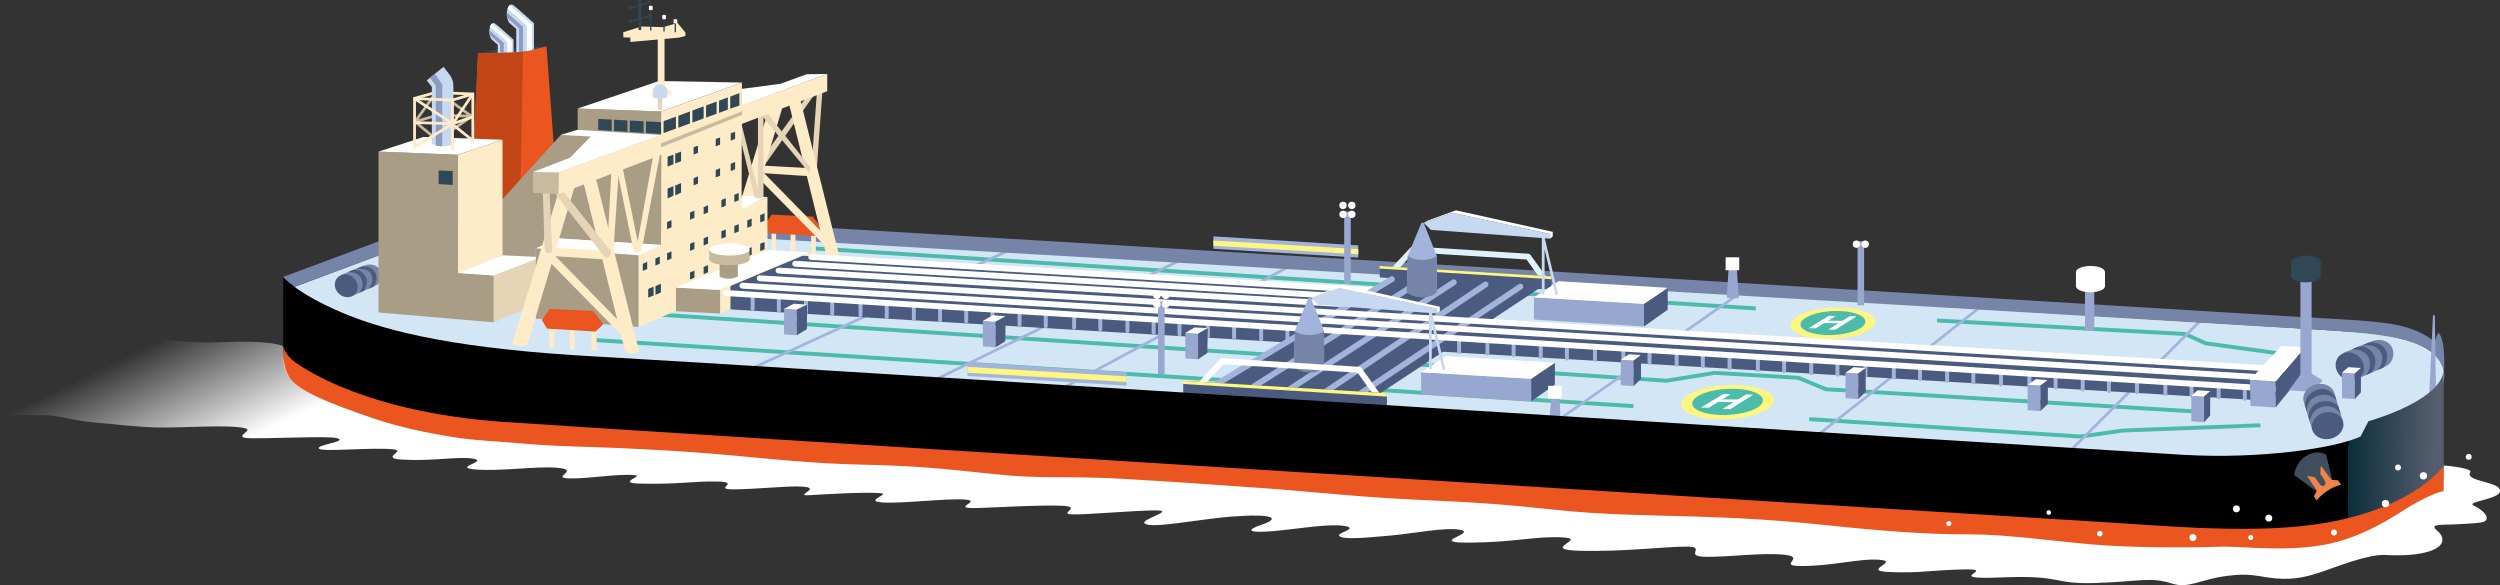 <?xml version="1.0" encoding="UTF-8"?>
<svg id="_レイヤー_2" data-name="レイヤー 2" xmlns="http://www.w3.org/2000/svg" xmlns:xlink="http://www.w3.org/1999/xlink" viewBox="0 0 899.14 210.47">
  <rect x="0" y="0" width="899.14" height="210.47" fill="#333333" stroke="none"/>
  <defs>
    <style>
      .cls-1 {
        fill: #c24516;
      }

      .cls-2 {
        fill: #a99d86;
      }

      .cls-3 {
        fill: #ea5520;
      }

      .cls-4 {
        fill: #fff;
      }

      .cls-5 {
        fill: url(#_新規グラデーションスウォッチ_4);
      }

      .cls-6 {
        fill: #4a5b7f;
      }

      .cls-7 {
        fill: #8d9bc1;
      }

      .cls-8 {
        fill: url(#_新規グラデーションスウォッチ_5);
      }

      .cls-9 {
        fill: #a3b4dc;
      }

      .cls-10 {
        fill: #98a7cf;
      }

      .cls-11 {
        fill: #dff2fc;
      }

      .cls-12 {
        fill: #4dbbaa;
      }

      .cls-13 {
        fill: #f0844a;
      }

      .cls-14 {
        fill: #d3e6f6;
      }

      .cls-15 {
        fill: #feebc8;
      }

      .cls-16 {
        fill: #304756;
      }

      .cls-17 {
        fill: #c8ba9f;
      }

      .cls-18 {
        fill: #3e4e5d;
      }

      .cls-19 {
        fill: #7684a8;
      }

      .cls-20 {
        fill: #c7d9f0;
      }

      .cls-21 {
        fill: #fff67f;
      }

      .cls-22 {
        fill: #e5d4b5;
      }
    </style>
    <linearGradient id="_新規グラデーションスウォッチ_4" data-name="新規グラデーションスウォッチ 4" x1="875.98" y1="153.17" x2="844.72" y2="152.84" gradientUnits="userSpaceOnUse">
      <stop offset="0" stop-color="#565e6e"/>
      <stop offset="1" stop-color="#0c2e3c"/>
      <stop offset="1" stop-color="#000"/>
    </linearGradient>
    <linearGradient id="_新規グラデーションスウォッチ_5" data-name="新規グラデーションスウォッチ 5" x1="380.47" y1="18.49" x2="360.51" y2="-23.19" gradientUnits="userSpaceOnUse">
      <stop offset="0" stop-color="#fff"/>
      <stop offset="0" stop-color="#fff"/>
      <stop offset="0" stop-color="#fff"/>
      <stop offset="0" stop-color="#fff"/>
      <stop offset=".99" stop-color="#fff" stop-opacity="0"/>
    </linearGradient>
  </defs>
  <g id="_イラスト" data-name="イラスト">
    <g>
      <path class="cls-14" d="M101.99,104.63s40.88,20.7,73.16,23.06c42.57,3.1,615.38,40.01,633.6,40.35,42.23.78,64.18-12.53,69.61-28.82,2.72-8.16-1.44-17.29-28.71-19.62-15.9-1.36-549.43-33.22-593.36-35.8s-106.86,3.1-106.86,3.1l-47.44,17.74Z"/>
      <g>
        <path class="cls-19" d="M135.3,102.6c-1.14.59-9.17,4.08-9.17,4.08l-3.38-7.83s6.62-2.69,7.11-2.91c2.22-1,4.47-1.29,6.19.37,1.89,1.82,1.24,5.25-.76,6.29Z"/>
        <ellipse class="cls-6" cx="124.53" cy="102.78" rx="3.89" ry="4.32" transform="translate(-35.5 124.24) rotate(-47.17)"/>
        <path class="cls-6" d="M125.11,97.86s3.52-.23,4.76,2.15c1.17,2.25.07,4.49-.56,5.3l1.65-.8s1.96-2.75.41-5.26c-1.4-2.28-3.36-2.34-4.48-2.16l-1.79.78Z"/>
        <path class="cls-6" d="M127.83,96.82s4.29-1.01,5.7,1.88c1.21,2.48-.4,4.73-1.17,5.3l1.97-.88s1.97-2.68.58-5.15c-1.24-2.21-3.75-2.28-5.03-2.02l-2.04.88Z"/>
      </g>
      <polygon class="cls-12" points="792.74 148.9 656.5 140.69 646.64 136.58 616.69 134.82 599.32 137.65 599.24 137.64 234.34 113.7 234.43 112.28 599.26 136.22 616.61 133.4 616.69 133.4 646.96 135.18 656.83 139.29 792.83 147.48 792.74 148.9"/>
      <rect class="cls-12" x="399.87" y="-53.11" width="1.42" height="374.59" transform="translate(241.22 525.44) rotate(-86.36)"/>
      <polygon class="cls-12" points="748.25 157.71 748.18 157.71 650.64 151.44 650.73 150.03 748.2 156.29 763.42 154.14 812.93 152.25 812.99 153.66 763.55 155.55 748.25 157.71"/>
      <rect class="cls-12" x="461.37" y="-69.64" width="1.42" height="339.55" transform="translate(332.73 554.9) rotate(-86.35)"/>
      <polygon class="cls-12" points="826.83 128.83 793.03 124.16 785.74 120.84 696.64 115.97 696.72 114.56 786.09 119.44 793.43 122.78 827.02 127.42 826.83 128.83"/>
      <rect class="cls-9" x="375.37" y="116.93" width="96.26" height="1" transform="translate(-5.11 214.56) rotate(-28.27)"/>
      <rect class="cls-9" x="326.18" y="115.1" width="106.19" height="1" transform="translate(-12.28 178.06) rotate(-26.01)"/>
      <rect class="cls-9" x="258.63" y="111.77" width="111.6" height="1" transform="translate(-18.17 141.44) rotate(-24.66)"/>
      <rect class="cls-9" x="549.41" y="128.15" width="86.21" height="1" transform="translate(32.96 362.15) rotate(-34.9)"/>
      <rect class="cls-9" x="640.37" y="134.39" width="81.69" height="1" transform="translate(62.78 450.78) rotate(-38.26)"/>
      <rect class="cls-9" x="726.01" y="140.71" width="79.01" height="1" transform="translate(124.37 582.67) rotate(-45)"/>
      <path class="cls-19" d="M879.03,133.67s.72-11.58-2.11-14.08l-1.33,3.33s-3.77-3.69-11.81-5.65c-8.3-2.02-21.11-2.33-37.41-3.33-32.59-2-535.39-32.59-567.98-34.25s-80.09-.37-108.36,1.95l-48.21,17.97.16,5.01,48.16-17.96s50.71-4.99,109.9-1.66,560.7,32.68,576.63,33.75c23.36,1.58,39.49,3.33,42.34,14.91Z"/>
      <path class="cls-11" d="M555.21,101.22c-.33,0-.66-.15-.87-.45l-5.31-7.44-40.48-2.55-6.1,6.55c-.4.43-1.07.45-1.5.05-.43-.4-.45-1.07-.05-1.5l6.45-6.91c.22-.23.53-.36.84-.34l41.48,2.62c.32.02.61.18.8.44l5.61,7.85c.34.48.23,1.14-.25,1.48-.19.13-.4.2-.62.2Z"/>
      <g>
        <polygon class="cls-6" points="496.25 99.78 496.25 95.67 558.01 99.41 558.01 104.27 496.25 99.78"/>
        <polygon class="cls-21" points="496.16 96.6 496.16 95.67 558.01 99.41 558.01 100.43 496.16 96.6"/>
      </g>
      <path class="cls-21" d="M604.74,145.03c-.54,3.41,6.46,6,15.62,5.79,9.17-.21,17.03-3.14,17.57-6.55.54-3.41-6.46-6-15.62-5.79-9.17.21-17.03,3.14-17.57,6.55Z"/>
      <path class="cls-12" d="M608.64,144.83c-.41,2.61,4.94,4.59,11.95,4.43,7.01-.16,13.03-2.4,13.44-5.01.41-2.61-4.94-4.59-11.95-4.43-7.01.16-13.03,2.4-13.44,5.01Z"/>
      <g>
        <polygon class="cls-4" points="630.58 141.94 627.96 141.88 619.48 147.12 622.33 147.14 630.58 141.94"/>
        <polygon class="cls-4" points="622.5 141.74 619.75 141.73 611.75 146.59 614.6 146.61 622.5 141.74"/>
        <polygon class="cls-4" points="625.6 143.69 618.55 143.64 616.99 144.53 624.13 144.66 625.6 143.69"/>
      </g>
      <path class="cls-21" d="M644,116.62c-.49,3.13,5.93,5.51,14.34,5.32,8.41-.19,15.63-2.88,16.12-6.01s-5.93-5.51-14.34-5.32c-8.41.19-15.63,2.88-16.12,6.01Z"/>
      <path class="cls-12" d="M647.57,116.44c-.38,2.39,4.53,4.21,10.97,4.07,6.43-.15,11.95-2.2,12.33-4.6s-4.53-4.21-10.97-4.07c-6.43.15-11.95,2.2-12.33,4.6Z"/>
      <g>
        <polygon class="cls-4" points="667.71 113.79 665.31 113.73 657.53 118.54 660.14 118.56 667.71 113.79"/>
        <polygon class="cls-4" points="660.3 113.6 657.78 113.59 650.43 118.05 653.05 118.07 660.3 113.6"/>
        <polygon class="cls-4" points="663.15 115.39 656.67 115.34 655.24 116.17 661.8 116.28 663.15 115.39"/>
      </g>
      <g>
        <path class="cls-16" d="M171.93,19.16s5.65-1.11,7.65-1.5,3.3-.47,6.54-.55,10.42-.44,10.42-.44c0,0-4.32,2.16-8.15,2.74s-16.46-.25-16.46-.25Z"/>
        <path class="cls-3" d="M169.27,74.36l2.66-55.2s13.32-.2,16.46-.67c3.38-.5,8.15-1.83,8.15-1.83l4.32,58.19-31.59-.5Z"/>
        <path class="cls-20" d="M185.68,18.74v-8.33l-2.6-2.27s-.94-1.5-.78-3.66,1.22-3.27,2.16-2.72,7.59,6.6,7.59,6.6v9.42s-2.45.76-6.37.96Z"/>
        <path class="cls-7" d="M182.3,4.48l5.81,5.21v8.85s-.98.09-1.43.14v-8.47l-4.26-3.8s-.25-.76-.11-1.93Z"/>
        <path class="cls-4" d="M182.53,3.09l6.97,6.15v9.08s.88-.08,1.8-.32v-9.17l-8.01-6.98s-.58.54-.76,1.25Z"/>
        <path class="cls-20" d="M179.02,19.02v-2.91l-2.32-2.03s-.84-1.33-.69-3.26,1.09-2.91,1.93-2.42,6.77,5.88,6.77,5.88v4.51s-2.46.15-5.68.23Z"/>
        <path class="cls-7" d="M176.01,10.82l5.17,4.64v3.49s-.78.05-1.28.05v-3.08l-3.8-3.39s-.22-.68-.1-1.72Z"/>
        <path class="cls-4" d="M176.22,9.58l6.21,5.48v3.84s.74,0,1.61-.07v-4.13l-7.14-6.22s-.52.48-.68,1.11Z"/>
        <path class="cls-1" d="M171.93,19.16s7.68,0,9.89-.17,3.08.08,6.28-.46l-1.04,56.16-17.79-.33"/>
        <g>
          <rect class="cls-15" x="277.48" y="83.92" width="1.64" height="6.26"/>
          <rect class="cls-15" x="291.72" y="84.08" width="1.72" height="7.28"/>
          <rect class="cls-15" x="284.36" y="83.61" width="1.72" height="7.28"/>
          <polygon class="cls-3" points="274.9 80.95 276.62 83.84 293.05 84.86 295.71 82.35 292.34 77.9 277.56 77.19 274.9 80.95"/>
        </g>
        <polygon class="cls-22" points="292.98 33.88 273.73 61.16 273.73 57.49 290.82 33.79 292.98 33.88"/>
        <polygon class="cls-22" points="293.81 33.13 291.98 58.32 293.64 62.48 295.8 32.55 293.81 33.13"/>
        <polygon class="cls-4" points="297.52 26.59 290.1 26.7 280.67 30.14 264.71 32.24 264.88 38.74 297.52 26.59"/>
        <g>
          <path class="cls-15" d="M283.72,37.1l13.88,56.28s1.7,1.44,4.6.09l-14.53-58.24-3.95,1.87Z"/>
          <path class="cls-15" d="M281.74,37.52l-16.09,53.78s-2.7.98-4.98-.21l16.09-52.74,4.98-.83Z"/>
          <polygon class="cls-15" points="273.93 59.55 290.44 60.44 291.15 63.38 273.42 62.23 273.93 59.55"/>
          <polygon class="cls-15" points="272.72 63.98 297.69 89.36 296.59 84.52 273.73 61.16 272.72 63.98"/>
        </g>
        <polygon class="cls-15" points="229.63 117.59 229.63 91.82 276.02 70.87 276.02 97.56 229.63 117.59"/>
        <polygon class="cls-2" points="237.78 40.11 237.78 88.11 201.11 85.75 192.72 89.33 192.72 93.24 176.5 92.4 176.5 76.28 201.69 48.54 207.76 46.71 207.76 39.03 237.78 40.11"/>
        <polygon class="cls-4" points="237.78 40.11 266.82 29.69 237 29.14 207.76 39.03 237.78 40.11"/>
        <polygon class="cls-4" points="276.02 70.87 266.71 70.37 266.71 75.2 276.02 70.87"/>
        <path class="cls-22" d="M291.31,59.98l-16.13-20.2-1.91.91,17.79,21.53s.58-.91.25-2.24Z"/>
        <path class="cls-22" d="M274.6,40.53v30.43s-1.66.91-3.16,0l-6.01-24.52.61-4.43,6.57,26.38v-27.43l2-.42Z"/>
        <polygon class="cls-15" points="237.78 40.11 237.78 91.99 266.71 79.69 266.82 29.69 237.78 40.11"/>
        <g>
          <polygon class="cls-17" points="158.69 50.19 158.11 49.37 168.75 41.83 157.84 33.92 158.43 33.11 170.46 41.84 158.69 50.19"/>
          <polygon class="cls-17" points="149.13 44.33 148.85 43.37 157.15 40.94 169.95 41.28 169.92 42.28 157.28 41.94 149.13 44.33"/>
          <polygon class="cls-17" points="156.11 50.06 148.61 43.89 156.4 33.05 157.21 33.63 149.97 43.71 156.75 49.29 156.11 50.06"/>
          <g>
            <polygon class="cls-2" points="177.59 115.93 177.59 99.08 164.73 98.18 164.73 55.66 136.13 54.52 136.13 112.39 177.59 115.93"/>
            <polygon class="cls-4" points="136.13 54.52 164.73 55.66 180.74 50.26 152.31 49.26 136.13 54.52"/>
            <polygon class="cls-15" points="164.73 55.66 164.73 98.18 180.74 91.82 180.74 50.26 164.73 55.66"/>
            <polygon class="cls-4" points="164.73 98.18 177.59 99.08 194.63 92.49 180.74 91.82 164.73 98.18"/>
            <polygon class="cls-22" points="177.59 99.08 177.59 115.93 194.79 108.78 194.79 92.49 177.59 99.08"/>
          </g>
          <polygon class="cls-15" points="170.55 51.09 169.55 51.09 169.55 34.28 156.58 33.8 148.9 35.94 148.63 34.98 156.47 32.79 170.55 33.31 170.55 51.09"/>
          <g>
            <path class="cls-20" d="M155.31,51.75s3.99,2,7.76,0v-20.62c0-1.66-.39-3.05-1.7-4.7-.97-1.22-1.85-2.4-1.85-2.4l-6.04,4.88,1.83,2.33v20.51Z"/>
            <path class="cls-7" d="M154.64,27.95l1.77-1.41,2.66,3.77v22.28s-1.22.06-2.33-.28v-21.45l-2.11-2.91Z"/>
          </g>
          <polygon class="cls-15" points="163.23 54.08 162.23 54.08 162.23 36.46 149.6 35.98 149.6 53.45 148.6 53.45 148.6 34.94 163.23 35.5 163.23 54.08"/>
          <rect class="cls-15" x="162.57" y="34.39" width="7.64" height="1" transform="translate(-3.02 49.08) rotate(-16.63)"/>
          <polygon class="cls-15" points="162.92 44.99 149.25 44.6 149.28 43.6 162.77 43.99 169.94 41.52 170.27 42.47 162.92 44.99"/>
          <rect class="cls-15" x="155.47" y="31.75" width="1" height="16.45" transform="translate(36.9 148.36) rotate(-56.68)"/>
          <rect class="cls-15" x="160.24" y="38.53" width="12.6" height="1" transform="translate(41.43 155.68) rotate(-56.19)"/>
          <rect class="cls-15" x="148" y="48.34" width="15.44" height="1" transform="translate(-2.85 87.45) rotate(-31.1)"/>
          <rect class="cls-15" x="165.92" y="43.31" width="1" height="8.69" transform="translate(25.02 147.52) rotate(-51.21)"/>
        </g>
        <polygon class="cls-4" points="229.63 91.82 237.89 88.11 201.11 85.75 192.72 89.33 229.63 91.82"/>
        <polygon class="cls-15" points="218.49 87.56 219.93 60.84 222.64 60.07 220.59 90.66 218.49 87.56"/>
        <path class="cls-15" d="M221.7,59.95l6.21,30.48s1.22,1.11,2.77,0l6.87-35.8-2.55,1-5.65,31.26-5.65-27.71-2,.78Z"/>
        <polygon class="cls-2" points="229.63 117.59 229.63 91.82 192.72 89.33 192.72 114.6 229.63 117.59"/>
        <g>
          <path class="cls-15" d="M209.53,64.4l15.27,61.95s1.87,1.59,5.07.1l-16-64.11-4.34,2.06Z"/>
          <path class="cls-15" d="M207.36,64.86l-17.71,59.19s-2.97,1.08-5.49-.23l17.71-58.05,5.49-.91Z"/>
          <polygon class="cls-15" points="198.76 89.11 216.94 90.09 217.71 93.32 198.2 92.06 198.76 89.11"/>
          <path class="cls-22" d="M198.42,68.05l19.23,24.61s2.3.53,2.08-2.24l-18.76-23.58-2.55,1.22Z"/>
          <path class="cls-22" d="M197.62,67.96l.97,21.86s.11,1.16-1.22,1.25-1.5-1.33-1.5-1.33l-.67-21.86,2.41.08Z"/>
          <polygon class="cls-15" points="197.43 93.98 224.92 121.92 223.7 116.6 198.54 90.88 197.43 93.98"/>
        </g>
        <polygon class="cls-15" points="200.86 62.06 200.86 69.82 297.52 32.8 297.52 26.59 200.86 62.06"/>
        <polygon class="cls-17" points="200.86 69.82 200.86 62.06 191.72 61.85 191.72 69.38 200.86 69.82"/>
        <g>
          <rect class="cls-15" x="197.62" y="118.26" width="1.75" height="6.65"/>
          <rect class="cls-15" x="212.75" y="118.43" width="1.83" height="7.73"/>
          <rect class="cls-15" x="204.94" y="117.93" width="1.83" height="7.73"/>
          <polygon class="cls-3" points="194.88 115.1 196.71 118.18 214.17 119.26 216.99 116.6 213.42 111.86 197.7 111.11 194.88 115.1"/>
        </g>
        <polygon class="cls-16" points="162.84 66.51 157.74 66.22 157.74 61.31 162.84 61.52 162.84 66.51"/>
        <rect class="cls-15" x="236.56" y="11.45" width="2.44" height="22.23"/>
        <polygon class="cls-15" points="226.72 15.09 244.34 13.51 246.5 12.93 246.5 11.68 243.68 8.27 238.44 9.77 230.71 9.52 224.14 11.6 224.22 13.43 226.72 13.51 226.72 15.09"/>
        <polygon class="cls-15" points="236.53 30.96 233.63 34.27 239.27 34.57 241.99 33.52 238.71 30.8 236.53 30.96"/>
        <rect class="cls-16" x="229.64" width=".97" height="10.81"/>
        <rect class="cls-16" x="233.79" y="3.23" width=".48" height="7.76"/>
        <g>
          <polygon class="cls-16" points="226.3 2.74 233.83 .57 233.83 1.14 226.3 3.33 226.3 2.74"/>
          <polygon class="cls-16" points="226.3 3.33 226.3 2.06 227.02 2.06 227.02 2.88 226.3 3.33"/>
          <polygon class="cls-16" points="233.83 1.14 233.83 .07 233.2 .07 233.2 .94 233.83 1.14"/>
        </g>
        <g>
          <polygon class="cls-16" points="226.3 7.55 233.83 5.38 233.83 5.94 226.3 8.13 226.3 7.55"/>
          <polygon class="cls-16" points="226.3 8.13 226.3 6.87 227.02 6.87 227.02 7.69 226.3 8.13"/>
          <polygon class="cls-16" points="233.83 5.94 233.83 4.88 233.2 4.88 233.2 5.75 233.83 5.94"/>
        </g>
        <path class="cls-4" d="M233.38,2.23v1.32s.73.22,1.33,0v-1.32s-.69-.42-1.33,0Z"/>
        <rect class="cls-16" x="238.58" y="6.08" width=".48" height="5.25"/>
        <path class="cls-4" d="M238.18,5.52v1.32s.73.22,1.33,0v-1.32s-.69-.42-1.33,0Z"/>
        <rect class="cls-16" x="242.65" y="7.61" width=".48" height="4"/>
        <path class="cls-4" d="M242.25,7.05v1.32s.73.22,1.33,0v-1.32s-.69-.42-1.33,0Z"/>
        <rect class="cls-22" x="236.57" y="33.71" width="1.59" height="5.79"/>
        <path class="cls-20" d="M234.86,34.99s2.54,1.14,5.09,0v-2.61c0-.87-1.21-2.08-2.54-2.08s-2.48,1.07-2.48,1.94-.07,2.75-.07,2.75Z"/>
        <polyline class="cls-16" points="215.16 46.76 215.16 42.77 237.69 43.94 266.71 33.21 266.71 37.62 237.72 48.2"/>
        <rect class="cls-15" x="237.78" y="42.61" width=".87" height="6.65"/>
        <rect class="cls-2" x="231.46" y="42.27" width=".87" height="6.65"/>
        <rect class="cls-2" x="225.64" y="42.22" width=".87" height="6.65"/>
        <rect class="cls-2" x="219.98" y="41.94" width=".87" height="6.65"/>
        <rect class="cls-15" x="253.07" y="37.73" width=".87" height="6.65"/>
        <rect class="cls-15" x="265.93" y="31.91" width=".87" height="6.65"/>
        <rect class="cls-15" x="261.77" y="33.91" width=".87" height="6.65"/>
        <rect class="cls-15" x="257.73" y="35.57" width=".87" height="6.65"/>
        <rect class="cls-15" x="248.15" y="39.06" width=".87" height="6.65"/>
        <rect class="cls-15" x="243.1" y="41.44" width=".87" height="6.65"/>
        <polygon class="cls-4" points="237.73 48.55 207.57 46.71 201.69 48.54 212.5 49.09 204.96 56.74 191.72 61.85 200.86 62.06 237.73 48.55"/>
        <polygon class="cls-17" points="237.73 51.55 266.91 39.99 266.91 41.32 237.76 52.99 237.73 51.55"/>
        <polygon class="cls-16" points="242.21 59.07 240.1 59.9 240.1 56.35 242.21 55.63 242.21 59.07"/>
        <polygon class="cls-16" points="244.95 57.97 242.85 58.8 242.85 55.26 244.95 54.54 244.95 57.97"/>
        <polygon class="cls-16" points="251.04 54.98 249.46 55.6 249.46 52.94 251.04 52.4 251.04 54.98"/>
        <polygon class="cls-16" points="264.39 49.96 262.81 50.59 262.81 47.93 264.39 47.39 264.39 49.96"/>
        <polygon class="cls-16" points="258.99 52.01 257.41 52.64 257.41 49.98 258.99 49.44 258.99 52.01"/>
        <polygon class="cls-16" points="251.04 66 249.46 66.66 249.46 64.11 251.04 63.42 251.04 66"/>
        <polygon class="cls-16" points="264.39 60.9 262.81 61.53 262.81 58.9 264.39 58.26 264.39 60.9"/>
        <polygon class="cls-16" points="258.99 63.18 257.41 63.81 257.41 61.15 258.99 60.48 258.99 63.18"/>
        <polygon class="cls-16" points="249.75 78.34 248.17 79.01 248.17 76.46 249.75 75.76 249.75 78.34"/>
        <polygon class="cls-16" points="254.65 76.39 253.07 77.05 253.07 74.5 254.65 73.81 254.65 76.39"/>
        <polygon class="cls-16" points="241.5 81.75 239.92 82.41 239.92 79.87 241.5 79.17 241.5 81.75"/>
        <polygon class="cls-16" points="265.68 72.04 264.1 72.67 264.1 70.04 265.68 69.4 265.68 72.04"/>
        <polygon class="cls-16" points="261.03 73.99 259.45 74.61 259.45 71.95 261.03 71.29 261.03 73.99"/>
        <polygon class="cls-16" points="249.75 89.56 248.17 90.23 248.17 87.68 249.75 86.99 249.75 89.56"/>
        <polygon class="cls-16" points="254.65 87.61 253.07 88.28 253.07 85.73 254.65 85.03 254.65 87.61"/>
        <polygon class="cls-16" points="241.5 92.97 239.92 93.64 239.92 91.09 241.5 90.4 241.5 92.97"/>
        <polygon class="cls-16" points="232.77 96.76 231.19 97.42 231.19 94.87 232.77 94.18 232.77 96.76"/>
        <polygon class="cls-16" points="235.07 106.24 233.13 107.06 233.13 103.93 235.07 103.08 235.07 106.24"/>
        <polygon class="cls-16" points="237.68 105.2 235.75 106.02 235.75 102.89 237.68 102.04 237.68 105.2"/>
        <polygon class="cls-16" points="237.3 94.84 235.72 95.51 235.72 92.96 237.3 92.27 237.3 94.84"/>
        <polygon class="cls-16" points="265.68 83.26 264.1 83.9 264.1 81.26 265.68 80.63 265.68 83.26"/>
        <polygon class="cls-16" points="261.03 85.21 259.45 85.84 259.45 83.18 261.03 82.51 261.03 85.21"/>
        <polygon class="cls-16" points="274.99 79.35 273.41 79.99 273.41 77.36 274.99 76.72 274.99 79.35"/>
        <polygon class="cls-16" points="270.34 81.31 268.76 81.93 268.76 79.27 270.34 78.6 270.34 81.31"/>
        <polygon class="cls-16" points="249.75 99.87 248.17 100.54 248.17 97.99 249.75 97.3 249.75 99.87"/>
        <polygon class="cls-16" points="254.65 97.92 253.07 98.58 253.07 96.04 254.65 95.34 254.65 97.92"/>
        <polygon class="cls-16" points="265.68 93.57 264.1 94.21 264.1 91.57 265.68 90.94 265.68 93.57"/>
        <polygon class="cls-16" points="261.03 95.52 259.45 96.15 259.45 93.49 261.03 92.82 261.03 95.52"/>
        <polygon class="cls-16" points="274.99 89.66 273.41 90.3 273.41 87.67 274.99 87.03 274.99 89.66"/>
        <polygon class="cls-16" points="270.34 91.62 268.76 92.24 268.76 89.58 270.34 88.91 270.34 91.62"/>
        <polygon class="cls-16" points="242.21 70.37 240.1 71.37 240.1 67.82 242.21 66.94 242.21 70.37"/>
        <polygon class="cls-16" points="244.95 69.27 242.85 70.28 242.85 66.73 244.95 65.86 244.95 69.27"/>
        <polygon class="cls-2" points="243.1 111.94 243.1 103.41 259.06 104.29 259.06 112.77 243.1 111.94"/>
        <polygon class="cls-4" points="243.1 103.41 276.1 89.91 291.07 90.74 259.06 104.29 243.1 103.41"/>
        <polygon class="cls-15" points="259.06 104.29 259.06 112.77 290.9 98.64 291.07 90.74 259.06 104.29"/>
        <path class="cls-2" d="M258.81,93.15v6.32s2.99,1.75,6.57,0v-6.07l-6.57-.25Z"/>
        <path class="cls-17" d="M269.59,93.22c0,1.2-3.25,2.18-7.26,2.18s-7.26-.98-7.26-2.18v-3.49h14.52v3.49Z"/>
        <ellipse class="cls-4" cx="262.33" cy="89.73" rx="7.26" ry="2.18"/>
      </g>
      <polygon class="cls-6" points="262.72 111.28 262.72 102.85 288.65 91.99 498.82 104.63 545.04 107.95 533.4 115.27 826.26 133 816.73 144.2 262.72 111.28"/>
      <path class="cls-4" d="M500.59,105.91s-.04,0-.06,0l-208.83-12.41c-.59-.03-1.03-.54-1-1.12s.55-1.03,1.12-1l208.84,12.41c.59.03,1.03.54,1,1.12-.03.56-.5,1-1.06,1Z"/>
      <path class="cls-4" d="M494.83,108.35s-.04,0-.06,0l-208.84-12.42c-.59-.03-1.03-.54-1-1.12s.54-1.03,1.12-1l208.84,12.42c.59.03,1.03.54,1,1.12-.03.56-.5,1-1.06,1Z"/>
      <path class="cls-4" d="M488.85,110.79s-.04,0-.06,0l-208.84-12.42c-.59-.03-1.03-.54-1-1.12.04-.59.55-1.03,1.12-1l208.84,12.42c.59.03,1.03.54,1,1.12-.03.56-.5,1-1.06,1Z"/>
      <polygon class="cls-6" points="434.75 139.21 501.48 99.75 554.91 102.85 493.72 143.2 434.75 139.21"/>
      <path class="cls-9" d="M437.97,138.94c-.36,0-.71-.18-.91-.52-.3-.5-.14-1.16.37-1.46l62.63-37.47c.5-.3,1.16-.14,1.46.37.3.5.14,1.16-.37,1.46l-62.63,37.47c-.17.1-.36.15-.54.15Z"/>
      <path class="cls-9" d="M450.94,140.05c-.35,0-.7-.18-.9-.5-.31-.5-.17-1.15.33-1.47l59.97-37.91c.5-.31,1.15-.17,1.47.33.31.5.17,1.15-.33,1.47l-59.97,37.91c-.18.11-.37.17-.57.17Z"/>
      <path class="cls-9" d="M463.46,141.27c-.35,0-.69-.17-.89-.48-.32-.49-.18-1.15.31-1.47l59.41-38.69c.49-.32,1.15-.18,1.47.31.32.49.18,1.15-.31,1.47l-59.41,38.69c-.18.12-.38.17-.58.17Z"/>
      <path class="cls-9" d="M476.43,142.16c-.34,0-.68-.17-.88-.47-.33-.49-.2-1.15.29-1.47l57.86-38.8c.49-.33,1.15-.2,1.47.29.33.49.2,1.15-.29,1.47l-57.86,38.8c-.18.12-.39.18-.59.18Z"/>
      <path class="cls-9" d="M488.4,143.16c-.34,0-.68-.17-.88-.47-.33-.49-.19-1.15.29-1.47l58.42-39.02c.49-.33,1.15-.2,1.47.29.33.49.19,1.15-.29,1.47l-58.42,39.02c-.18.12-.39.18-.59.18Z"/>
      <g>
        <path class="cls-9" d="M505.97,105.07l.33-13.08,4.93-11.86h.78l4.77,11.97v13.02s-2.16,1.75-5.65,1.66c-3.25-.08-5.15-1.72-5.15-1.72Z"/>
        <polygon class="cls-10" points="551.69 114.93 551.69 106.95 591.27 109.28 591.27 117.43 551.69 114.93"/>
        <polygon class="cls-6" points="591.27 109.28 599.8 103.52 599.8 111.39 591.27 117.43 591.27 109.28"/>
        <polygon class="cls-4" points="551.69 106.95 560.51 101.13 599.8 103.52 591.27 109.28 551.69 106.95"/>
        <path class="cls-20" d="M559.84,106.12c-.22,0-.43-.15-.48-.38l-3.84-16.04v15.75c0,.27-.22.5-.5.5s-.5-.22-.5-.5v-19.95c0-.25.19-.46.44-.49.27-.03.48.13.54.38l4.82,20.12c.06.27-.1.53-.37.6-.04,0-.08.01-.12.01Z"/>
        <polygon class="cls-20" points="512.01 80.13 514.62 82.68 557.51 85.84 557.51 84.17 522.26 76.53 512.01 80.13"/>
      </g>
      <path class="cls-4" d="M824.49,134.07s-.04,0-.06,0l-551.24-32.92c-.59-.04-1.03-.54-1-1.12.04-.59.55-1.04,1.12-1l551.24,32.92c.59.04,1.03.54,1,1.12-.03.56-.5,1-1.06,1Z"/>
      <path class="cls-4" d="M822.05,137.28s-.04,0-.07,0l-555.01-33.48c-.59-.04-1.03-.54-1-1.12.04-.59.53-1.04,1.12-1l555.01,33.48c.59.04,1.03.54,1,1.13-.03.56-.5,1-1.06,1Z"/>
      <path class="cls-9" d="M270.7,111.82c-.39,0-.71-.32-.71-.71v-4.66c0-.39.32-.71.71-.71s.71.32.71.71v4.66c0,.39-.32.71-.71.71Z"/>
      <path class="cls-9" d="M280.12,112.37c-.39,0-.71-.32-.71-.71v-4.66c0-.39.32-.71.71-.71s.71.32.71.71v4.66c0,.39-.32.71-.71.71Z"/>
      <path class="cls-9" d="M289.87,113.04c-.39,0-.71-.32-.71-.71v-4.66c0-.39.32-.71.71-.71s.71.32.71.71v4.66c0,.39-.32.71-.71.71Z"/>
      <path class="cls-9" d="M299.3,113.59c-.39,0-.71-.32-.71-.71v-4.66c0-.39.32-.71.71-.71s.71.32.71.71v4.66c0,.39-.32.71-.71.71Z"/>
      <path class="cls-9" d="M309.49,114.15c-.39,0-.71-.32-.71-.71v-4.66c0-.39.32-.71.71-.71s.71.32.71.71v4.66c0,.39-.32.71-.71.71Z"/>
      <path class="cls-9" d="M318.92,114.7c-.39,0-.71-.32-.71-.71v-4.66c0-.39.32-.71.71-.71s.71.32.71.71v4.66c0,.39-.32.71-.71.71Z"/>
      <path class="cls-9" d="M328.67,115.37c-.39,0-.71-.32-.71-.71v-4.66c0-.39.32-.71.71-.71s.71.32.71.71v4.66c0,.39-.32.71-.71.71Z"/>
      <path class="cls-9" d="M338.09,115.92c-.39,0-.71-.32-.71-.71v-4.66c0-.39.32-.71.71-.71s.71.32.71.71v4.66c0,.39-.32.71-.71.71Z"/>
      <path class="cls-9" d="M347.51,116.25c-.39,0-.71-.32-.71-.71v-4.66c0-.39.32-.71.71-.71s.71.32.71.71v4.66c0,.39-.32.71-.71.71Z"/>
      <path class="cls-9" d="M356.94,116.81c-.39,0-.71-.32-.71-.71v-4.66c0-.39.32-.71.71-.71s.71.32.71.71v4.66c0,.39-.32.71-.71.71Z"/>
      <path class="cls-9" d="M366.69,117.47c-.39,0-.71-.32-.71-.71v-4.66c0-.39.32-.71.71-.71s.71.32.71.71v4.66c0,.39-.32.71-.71.71Z"/>
      <path class="cls-9" d="M376.11,118.03c-.39,0-.71-.32-.71-.71v-4.66c0-.39.32-.71.71-.71s.71.32.71.71v4.66c0,.39-.32.71-.71.71Z"/>
      <path class="cls-9" d="M386.31,118.58c-.39,0-.71-.32-.71-.71v-4.66c0-.39.32-.71.71-.71s.71.32.71.71v4.66c0,.39-.32.71-.71.71Z"/>
      <path class="cls-9" d="M395.73,119.13c-.39,0-.71-.32-.71-.71v-4.66c0-.39.32-.71.71-.71s.71.32.71.71v4.66c0,.39-.32.71-.71.71Z"/>
      <path class="cls-9" d="M405.49,119.8c-.39,0-.71-.32-.71-.71v-4.66c0-.39.32-.71.71-.71s.71.32.71.71v4.66c0,.39-.32.71-.71.71Z"/>
      <path class="cls-9" d="M414.91,120.35c-.39,0-.71-.32-.71-.71v-4.66c0-.39.32-.71.71-.71s.71.32.71.71v4.66c0,.39-.32.71-.71.71Z"/>
      <path class="cls-9" d="M424.22,121.02c-.39,0-.71-.32-.71-.71v-4.66c0-.39.32-.71.71-.71s.71.32.71.71v4.66c0,.39-.32.71-.71.71Z"/>
      <path class="cls-9" d="M434.42,121.57c-.39,0-.71-.32-.71-.71v-4.66c0-.39.32-.71.71-.71s.71.32.71.71v4.66c0,.39-.32.71-.71.71Z"/>
      <path class="cls-9" d="M443.84,122.13c-.39,0-.71-.32-.71-.71v-4.66c0-.39.32-.71.71-.71s.71.32.71.71v4.66c0,.39-.32.71-.71.71Z"/>
      <path class="cls-9" d="M453.59,122.79c-.39,0-.71-.32-.71-.71v-4.66c0-.39.32-.71.71-.71s.71.32.71.71v4.66c0,.39-.32.71-.71.71Z"/>
      <path class="cls-9" d="M463.02,123.35c-.39,0-.71-.32-.71-.71v-4.66c0-.39.32-.71.71-.71s.71.32.71.71v4.66c0,.39-.32.71-.71.71Z"/>
      <path class="cls-9" d="M524.76,127.34c-.39,0-.71-.32-.71-.71v-4.66c0-.39.32-.71.71-.71s.71.32.71.71v4.66c0,.39-.32.71-.71.71Z"/>
      <path class="cls-9" d="M534.96,127.89c-.39,0-.71-.32-.71-.71v-4.66c0-.39.32-.71.71-.71s.71.32.71.71v4.66c0,.39-.32.71-.71.71Z"/>
      <path class="cls-9" d="M544.38,128.45c-.39,0-.71-.32-.71-.71v-4.66c0-.39.32-.71.71-.71s.71.32.71.71v4.66c0,.39-.32.71-.71.71Z"/>
      <path class="cls-9" d="M554.13,129.11c-.39,0-.71-.32-.71-.71v-4.66c0-.39.32-.71.71-.71s.71.32.71.71v4.66c0,.39-.32.71-.71.71Z"/>
      <path class="cls-9" d="M563.55,129.67c-.39,0-.71-.32-.71-.71v-4.66c0-.39.32-.71.71-.71s.71.32.71.71v4.66c0,.39-.32.71-.71.71Z"/>
      <path class="cls-9" d="M573.64,130.11c-.39,0-.71-.32-.71-.71v-4.66c0-.39.32-.71.71-.71s.71.32.71.71v4.66c0,.39-.32.71-.71.71Z"/>
      <path class="cls-9" d="M583.84,130.66c-.39,0-.71-.32-.71-.71v-4.66c0-.39.32-.71.71-.71s.71.32.71.71v4.66c0,.39-.32.71-.71.71Z"/>
      <path class="cls-9" d="M593.26,131.22c-.39,0-.71-.32-.71-.71v-4.66c0-.39.32-.71.71-.71s.71.32.71.71v4.66c0,.39-.32.71-.71.71Z"/>
      <path class="cls-9" d="M603.02,131.88c-.39,0-.71-.32-.71-.71v-4.66c0-.39.32-.71.71-.71s.71.32.71.71v4.66c0,.39-.32.71-.71.71Z"/>
      <path class="cls-9" d="M612.44,132.44c-.39,0-.71-.32-.71-.71v-4.66c0-.39.32-.71.71-.71s.71.32.71.71v4.66c0,.39-.32.71-.71.71Z"/>
      <path class="cls-9" d="M622.04,133.16c-.39,0-.71-.32-.71-.71v-4.66c0-.39.32-.71.71-.71s.71.32.71.71v4.66c0,.39-.32.71-.71.71Z"/>
      <path class="cls-9" d="M632.24,133.71c-.39,0-.71-.32-.71-.71v-4.66c0-.39.32-.71.71-.71s.71.32.71.71v4.66c0,.39-.32.71-.71.71Z"/>
      <path class="cls-9" d="M641.66,134.27c-.39,0-.71-.32-.71-.71v-4.66c0-.39.32-.71.71-.71s.71.32.71.71v4.66c0,.39-.32.71-.71.71Z"/>
      <path class="cls-9" d="M651.41,134.93c-.39,0-.71-.32-.71-.71v-4.66c0-.39.32-.71.71-.71s.71.32.71.71v4.66c0,.39-.32.71-.71.71Z"/>
      <path class="cls-9" d="M660.84,135.48c-.39,0-.71-.32-.71-.71v-4.66c0-.39.32-.71.71-.71s.71.32.71.71v4.66c0,.39-.32.71-.71.71Z"/>
      <path class="cls-9" d="M670.92,135.93c-.39,0-.71-.32-.71-.71v-4.66c0-.39.32-.71.71-.71s.71.32.71.71v4.66c0,.39-.32.71-.71.71Z"/>
      <path class="cls-9" d="M681.12,136.48c-.39,0-.71-.32-.71-.71v-4.66c0-.39.32-.71.71-.71s.71.32.71.71v4.66c0,.39-.32.71-.71.71Z"/>
      <path class="cls-9" d="M690.54,137.04c-.39,0-.71-.32-.71-.71v-4.66c0-.39.32-.71.71-.71s.71.32.71.71v4.66c0,.39-.32.71-.71.71Z"/>
      <path class="cls-9" d="M700.3,137.7c-.39,0-.71-.32-.71-.71v-4.66c0-.39.32-.71.71-.71s.71.32.71.71v4.66c0,.39-.32.71-.71.71Z"/>
      <path class="cls-9" d="M709.72,138.26c-.39,0-.71-.32-.71-.71v-4.66c0-.39.32-.71.71-.71s.71.32.71.71v4.66c0,.39-.32.71-.71.71Z"/>
      <path class="cls-9" d="M719.69,139.03c-.39,0-.71-.32-.71-.71v-4.66c0-.39.32-.71.71-.71s.71.32.71.71v4.66c0,.39-.32.71-.71.71Z"/>
      <path class="cls-9" d="M729.89,139.59c-.39,0-.71-.32-.71-.71v-4.66c0-.39.32-.71.71-.71s.71.32.71.71v4.66c0,.39-.32.71-.71.71Z"/>
      <path class="cls-9" d="M739.31,140.14c-.39,0-.71-.32-.71-.71v-4.66c0-.39.32-.71.71-.71s.71.32.71.71v4.66c0,.39-.32.71-.71.71Z"/>
      <path class="cls-9" d="M749.07,140.81c-.39,0-.71-.32-.71-.71v-4.66c0-.39.32-.71.71-.71s.71.32.71.71v4.66c0,.39-.32.71-.71.71Z"/>
      <path class="cls-9" d="M758.49,141.36c-.39,0-.71-.32-.71-.71v-4.66c0-.39.32-.71.71-.71s.71.32.71.71v4.66c0,.39-.32.71-.71.71Z"/>
      <path class="cls-9" d="M768.58,141.8c-.39,0-.71-.32-.71-.71v-4.66c0-.39.32-.71.71-.71s.71.32.71.71v4.66c0,.39-.32.71-.71.71Z"/>
      <path class="cls-9" d="M778.78,142.36c-.39,0-.71-.32-.71-.71v-4.66c0-.39.32-.71.71-.71s.71.32.71.71v4.66c0,.39-.32.71-.71.71Z"/>
      <path class="cls-9" d="M788.2,142.91c-.39,0-.71-.32-.71-.71v-4.66c0-.39.32-.71.71-.71s.71.32.71.71v4.66c0,.39-.32.71-.71.71Z"/>
      <path class="cls-9" d="M797.95,143.58c-.39,0-.71-.32-.71-.71v-4.66c0-.39.32-.71.71-.71s.71.32.71.71v4.66c0,.39-.32.71-.71.71Z"/>
      <path class="cls-9" d="M807.37,144.13c-.39,0-.71-.32-.71-.71v-4.66c0-.39.32-.71.71-.71s.71.32.71.71v4.66c0,.39-.32.71-.71.71Z"/>
      <path class="cls-4" d="M818.39,140.94s-.04,0-.07,0l-557.23-34.47c-.59-.04-1.03-.54-1-1.13.04-.59.54-1.03,1.13-1l557.23,34.47c.59.04,1.03.54,1,1.13-.03.56-.5,1-1.06,1Z"/>
      <g>
        <polygon class="cls-9" points="465.4 132 465.73 118.92 470.66 107.06 471.44 107.06 476.21 119.04 476.21 132.56 465.4 132"/>
        <polygon class="cls-10" points="511.12 141.87 511.12 133.89 550.7 136.22 550.7 144.36 511.12 141.87"/>
        <polygon class="cls-6" points="550.7 136.22 559.23 130.45 559.23 138.32 550.7 144.36 550.7 136.22"/>
        <polygon class="cls-4" points="511.12 133.89 519.94 128.07 559.23 130.45 550.7 136.22 511.12 133.89"/>
        <path class="cls-20" d="M519.27,133.06c-.22,0-.43-.15-.48-.38l-3.84-16.04v15.75c0,.27-.22.5-.5.5s-.5-.22-.5-.5v-19.95c0-.25.19-.46.44-.49.27-.03.48.13.54.38l4.82,20.12c.06.27-.1.53-.37.6-.04,0-.08.01-.12.01Z"/>
        <polygon class="cls-20" points="471.44 107.06 474.05 109.61 516.94 112.77 516.94 111.11 481.69 103.46 471.44 107.06"/>
      </g>
      <g>
        <polygon class="cls-9" points="405.21 138.71 405.21 133.89 348.01 130.31 348.01 135.22 405.21 138.71"/>
        <polygon class="cls-21" points="405.21 137.38 405.21 135.36 348.01 131.95 348.01 134.06 405.21 137.38"/>
      </g>
      <g>
        <polygon class="cls-9" points="488.51 92.65 488.51 88.26 436.41 85.01 436.41 89.47 488.51 92.65"/>
        <polygon class="cls-21" points="488.51 91.44 488.51 89.6 436.41 86.5 436.41 88.41 488.51 91.44"/>
      </g>
      <g>
        <polygon class="cls-10" points="281.99 120.25 281.99 111.09 286.57 111.42 286.57 120.59 281.99 120.25"/>
        <polygon class="cls-4" points="281.99 111.09 286.57 111.42 290.26 109.56 285.5 109.23 281.99 111.09"/>
        <polygon class="cls-6" points="286.57 120.59 286.57 111.42 290.26 109.56 290.21 118.37 286.57 120.59"/>
      </g>
      <g>
        <polygon class="cls-10" points="353.48 124.58 353.48 115.41 358.07 115.75 358.07 124.91 353.48 124.58"/>
        <polygon class="cls-4" points="353.48 115.41 358.07 115.75 361.7 113.72 357.05 113.38 353.48 115.41"/>
        <polygon class="cls-6" points="358.07 124.91 358.07 115.75 361.7 113.72 361.54 122.75 358.07 124.91"/>
      </g>
      <g>
        <polygon class="cls-10" points="426.31 128.9 426.31 119.74 430.89 120.07 430.89 129.23 426.31 128.9"/>
        <polygon class="cls-4" points="426.31 119.74 430.89 120.07 434.39 118.01 429.69 117.76 426.31 119.74"/>
        <polygon class="cls-6" points="430.89 129.23 430.89 120.07 434.39 118.01 434.22 126.95 430.89 129.23"/>
      </g>
      <g>
        <polygon class="cls-10" points="582.94 138.54 582.94 129.38 587.52 129.71 587.52 138.88 582.94 138.54"/>
        <polygon class="cls-4" points="582.94 129.38 587.52 129.71 590.2 127.7 585.88 127.4 582.94 129.38"/>
        <polygon class="cls-6" points="587.52 138.88 587.52 129.71 590.2 127.7 590.2 136.27 587.52 138.88"/>
      </g>
      <g>
        <polygon class="cls-10" points="663.75 143.2 663.75 134.03 668.33 134.37 668.33 143.53 663.75 143.2"/>
        <polygon class="cls-4" points="663.75 134.03 668.33 134.37 671.01 132.36 666.69 132.06 663.75 134.03"/>
        <polygon class="cls-6" points="668.33 143.53 668.33 134.37 671.01 132.36 671.01 140.93 668.33 143.53"/>
      </g>
      <g>
        <polygon class="cls-10" points="788.12 151.51 788.12 142.35 792.7 142.68 792.7 151.85 788.12 151.51"/>
        <polygon class="cls-4" points="788.12 142.35 792.7 142.68 794.95 140.67 790.38 140.37 788.12 142.35"/>
        <polygon class="cls-6" points="792.7 151.85 792.7 142.68 794.95 140.67 794.89 149.46 792.7 151.85"/>
      </g>
      <g>
        <polygon class="cls-10" points="729.26 147.52 729.26 138.36 733.84 138.69 733.84 147.86 729.26 147.52"/>
        <polygon class="cls-4" points="729.26 138.36 733.84 138.69 736.52 136.68 732.2 136.38 729.26 138.36"/>
        <polygon class="cls-6" points="733.84 147.86 733.84 138.69 736.52 136.68 736.52 145.25 733.84 147.86"/>
      </g>
      <polygon class="cls-10" points="809.41 146.03 818.45 146.53 818.45 137.16 809.19 136.61 809.41 146.03"/>
      <polygon class="cls-6" points="818.45 146.53 829.14 133.45 829.14 124.8 818.45 137.16 818.45 146.53"/>
      <polygon class="cls-4" points="809.19 136.61 818.45 137.16 829.14 124.8 820.55 124.41 809.19 136.61"/>
      <rect class="cls-10" x="827.35" y="96.89" width="4.03" height="42.15"/>
      <polygon class="cls-10" points="827.54 134.55 823.21 140.37 831.53 140.87 835.35 136.88 831.19 134.22 827.54 134.55"/>
      <g>
        <ellipse class="cls-16" cx="829.33" cy="94.15" rx="5.31" ry="2.23"/>
        <path class="cls-16" d="M834.64,99.33c0,1.23-2.38,2.23-5.31,2.23s-5.31-1-5.31-2.23v-5.18h10.62v5.18Z"/>
      </g>
      <polygon class="cls-10" points="873.7 141.76 876.14 141.76 875.7 113.38 875.03 113.38 873.7 141.76"/>
      <path class="cls-19" d="M831.53,154.26s-2.82-9.08-3.05-10.06c-.59-2.6,1.43-5.28,4.52-5.98s6.07.83,6.67,3.43c.27,1.19,3.04,10.03,3.04,10.03l-11.18,2.58Z"/>
      <ellipse class="cls-6" cx="837.15" cy="153.15" rx="5.74" ry="4.83" transform="translate(-13.1 189.95) rotate(-12.85)"/>
      <path class="cls-19" d="M858.46,131.53c-1.41.73-11.37,5.06-11.37,5.06l-4.19-9.71s8.2-3.34,8.81-3.61c2.75-1.24,5.55-1.6,7.68.45,2.34,2.25,1.54,6.51-.94,7.8Z"/>
      <ellipse class="cls-6" cx="845.1" cy="131.75" rx="4.82" ry="5.36" transform="translate(173.99 662) rotate(-47.17)"/>
      <path class="cls-6" d="M830.74,151.68s.24-4.16,4.48-5.35c4.56-1.28,6.71,2.73,6.71,2.73l-.97-2.95s-2.26-2.65-6.4-1.58-4.35,5.24-4.35,5.24l.54,1.91Z"/>
      <path class="cls-6" d="M829.64,148.19s-.42-4.63,4.24-5.93c4.16-1.16,6.5,1.82,6.5,1.82l-.58-1.62s-2.18-3.57-6.36-2.27c-4.62,1.44-4.45,5.6-4.45,5.6l.65,2.41Z"/>
      <path class="cls-6" d="M845.83,125.66s4.36-.29,5.9,2.66c1.45,2.79.08,5.57-.69,6.57l2.05-1s2.42-3.41.51-6.53c-1.74-2.83-4.17-2.9-5.56-2.67l-2.22.97Z"/>
      <path class="cls-6" d="M849.19,124.37s5.32-1.25,7.07,2.33c1.5,3.08-.5,5.86-1.45,6.57l2.44-1.09s2.44-3.32.72-6.39c-1.54-2.74-4.66-2.83-6.24-2.51l-2.53,1.1Z"/>
      <rect class="cls-10" x="749.89" y="103.63" width="3.33" height="15.3"/>
      <g>
        <ellipse class="cls-4" cx="751.85" cy="97.84" rx="5.22" ry="2.19"/>
        <path class="cls-4" d="M757.07,102.93c0,1.21-2.34,2.19-5.22,2.19s-5.22-.98-5.22-2.19v-5.09h10.44v5.09Z"/>
      </g>
      <g>
        <rect class="cls-10" x="668.08" y="86.79" width="2.36" height="23.03"/>
        <circle class="cls-4" cx="667.67" cy="87.82" r="1.33"/>
        <circle class="cls-4" cx="670.83" cy="87.82" r="1.33"/>
      </g>
      <g>
        <rect class="cls-10" x="483.45" y="76.05" width="2.36" height="26.12"/>
        <circle class="cls-4" cx="483.03" cy="77.09" r="1.33"/>
        <circle class="cls-4" cx="486.19" cy="77.09" r="1.33"/>
        <circle class="cls-4" cx="483.03" cy="73.87" r="1.33"/>
        <circle class="cls-4" cx="486.19" cy="73.87" r="1.33"/>
      </g>
      <g>
        <rect class="cls-10" x="416.5" y="108.42" width="2.36" height="26.12"/>
        <circle class="cls-4" cx="416.08" cy="109.45" r="1.33"/>
        <circle class="cls-4" cx="419.24" cy="109.45" r="1.33"/>
        <circle class="cls-4" cx="416.08" cy="106.24" r="1.33"/>
        <circle class="cls-4" cx="419.24" cy="106.24" r="1.33"/>
      </g>
      <g>
        <polygon class="cls-10" points="557.18 153.34 561.5 153.51 560.67 140.37 558.01 140.37 557.18 153.34"/>
        <rect class="cls-4" x="556.79" y="138.77" width="4.88" height="4.66"/>
      </g>
      <g>
        <polygon class="cls-10" points="621.03 107.12 625.35 107.29 624.52 94.15 621.86 94.15 621.03 107.12"/>
        <rect class="cls-4" x="620.64" y="92.54" width="4.88" height="4.66"/>
      </g>
      <g>
        <polygon class="cls-10" points="842.32 143.2 842.32 134.03 846.9 134.37 846.9 143.53 842.32 143.2"/>
        <polygon class="cls-4" points="842.32 134.03 846.9 134.37 849.15 132.36 844.58 132.06 842.32 134.03"/>
        <polygon class="cls-6" points="846.9 143.53 846.9 134.37 849.15 132.36 849.1 141.15 846.9 143.53"/>
      </g>
      <path class="cls-19" d="M506.3,91.99s1.61,1.5,5.15,1.5,5.32-1.39,5.32-1.39v13.02s-1.94,1.88-5.21,1.88-5.6-1.94-5.6-1.94l.33-13.08Z"/>
      <path class="cls-19" d="M465.73,119.01s1.61,1.5,5.15,1.5,5.32-1.39,5.32-1.39v13.02s-1.94,1.88-5.21,1.88-5.6-1.94-5.6-1.94l.33-13.08Z"/>
      <path class="cls-4" d="M495.5,143.38c-.33,0-.66-.16-.87-.45l-6.36-8.9-48.21-3.04-7.31,7.83c-.4.43-1.07.45-1.5.05s-.45-1.07-.05-1.5l7.65-8.2c.22-.23.52-.37.84-.34l49.22,3.1c.32.02.61.18.8.44l6.65,9.31c.34.48.23,1.14-.25,1.48-.19.13-.4.2-.62.2Z"/>
      <g>
        <polygon class="cls-6" points="425.55 141.87 425.55 136.99 498.82 141.43 498.82 147.19 425.55 141.87"/>
        <polygon class="cls-21" points="425.44 138.1 425.44 136.99 498.82 141.43 498.82 142.65 425.44 138.1"/>
      </g>
      <polygon class="cls-4" points="512.01 80.13 513.56 79.3 523.65 75.64 558.46 83.38 558.46 85.01 557.51 85.84 557.51 84.17 522.26 76.53 512.01 80.13"/>
      <polygon class="cls-4" points="471.39 107.06 472.94 106.23 483.02 102.58 517.83 110.32 517.83 111.94 516.89 112.77 516.89 111.11 481.64 103.46 471.39 107.06"/>
      <path class="cls-5" d="M101.82,99.61s4.93,6.01,21.56,12.99,42.23,12.97,91.12,15.63,555.01,34.44,570.97,35.36c27.05,1.55,54.2-2.27,63.52-6.6l2.83-5.49s27.1-7.48,27.1-18.95v41.9s-18.29,28.6-114.95,22.17c-56.19-3.74-567.09-36.47-587.71-37.47s-55.2-10.86-64.73-17.51c-7.49-5.22-9.67-7.43-9.67-15.08s-.03-26.96-.03-26.96Z"/>
      <path class="cls-3" d="M878.91,167.48s-9.94,14.84-42.23,20.51c-25.27,4.43-57.36,1.11-85.46-.55s-543.36-33.7-571.42-35.8c-47.22-3.55-69.06-18.23-73.21-21.06s-4.66-5.99-4.66-5.99v4.66c0,2.16-.16,7.27,9.59,12.41s36.67,16.53,62.55,18.31,558.26,35.49,583.68,37.34c27.49,2,61.63,2.88,83.59-1.69,17.28-3.6,28.7-10.95,37.42-18.93l.14-9.19Z"/>
      <path class="cls-8" d="M878.78,176.67s-2.85.12-11.75,5.27c-3.81,2.21-13.34,9.21-25.91,12.8-15.25,4.36-34.5,1.63-42.34,1.88-14.3.47-33.52.32-47.03-.87-14.52-1.28-30.23-3.59-43.42-3.56-15.4.04-31.56-1.21-51.65-3.33-18.03-1.89-30.88-2.58-47.44-3.1-16.5-.52-31.9-.47-50.1-2.44-17.37-1.88-28.49-2.68-48.77-3.55-20.68-.89-39.37-3.02-56.09-4.21-16.13-1.15-33.83-2.41-50.1-3.33-21.77-1.23-28.24.26-47.22-1.77-17.59-1.88-27.13-2.91-46.33-3.33-18.2-.39-32.73-2.01-47.22-3.33-12.87-1.17-23.36-1.88-40.79-2.66-12.7-.57-20.25-.4-35.23-1.67-13.2-1.11-16.53-1.04-24.14-2.23-10.46-1.64-20.29-3.89-27.53-6.3-19-6.33-28.04-10.53-31.26-14.74-3.04-3.98-2.58-11.64-2.58-11.64,0,0-2.08-1.5-12.72-1.66-6.98-.11-10.65.49-18.79.17s-14.4-1.9-24.11-2.49c-10.81-.67-15.82-.08-21.12-.33-11-.53-24.77-2.16-24.77-2.16l-.34,31.27s13.53-.19,17.47,0,9.02,1.9,15.7,2.5c9.01.82,16.49,1.72,23.09,1.88,9.75.23,25.98-1.19,31.96.31,3.29.82-5.8,3.48,2.29,3.57,7.81.09,27.35-.82,30.41-.09,5.11,1.22-7.85,2.46-6.17,3.86,1.48,1.24,19.25-.62,26.84.23,4.59.51-5.29,3.21,3.07,3.68,11.38.64,20.3-1.27,25.52-.33,5.77,1.04-8.15,3.18,1.09,3.9,8.76.68,21.36-1.23,28.82-.66,9.4.72-2.65,3.68,4.61,3.85,7.26.17,16.74-1.72,23.54-1.18,3.63.29-6.94,2.84,1.81,3.05,14.34.34,19.25-.95,28.05-.74,8.8.21-2.37,2.88,5.99,2.81,8.36-.07,19.32-1.32,24.37-1,7.59.48-3.47,3.49,2.69,3.1,6.16-.39,19.42-1.18,25.35-.74,4.26.32-6.44,2.85,1.04,3.36,6.8.46,23.27-1.59,29.65-1.04,6.38.55-6.44,3.42,4.78,3.02s22.17-1.12,29.86-.8-1.16,2.85,3.46,3.09,23.21-1.46,30.47-1.42-5.84,3.2-4.08,4.71c2.33,2,20.03-1.64,31.02-2.48,16.06-1.23,17.6.75,10.99,2.93-5.83,1.93-4.85,3.09,4.34,2.27,8.87-.79,19.97-2.77,25.47-1.84s-2.87,2.47-1.88,3.56c1.35,1.49,9.57.66,17.82-.05,9.32-.8,20.1-3.12,25.52-2.14,6.82,1.23-12.44,4.78,3.84,4.63,16.28-.15,23.43-2.39,33.11-1.89s-8.98,4.47,6.64,4.83c15.62.37,30.64-1.55,38.12-1.51,7.48.04-1.71,3.6,7.08,3.67s20.13-1.6,28.05-.74-2.65,3.95,5.6,4.04c11.44.13,21.07-2.81,28.55-2.23,7.48.58-6.61,3.95,3.29,4.39,11.66.51,14.71-.69,27.25-.93,12.54-.24-9.14,3.82,13.3,2.88s18.08,2.55,34.14,2c16.06-.56,19.36-2.27,27.27.22,5.94,1.87,10.06-1.47,19.3-2.72,9.24-1.25,10.84.18,18.01.85s12.22-.96,16.41-2.33c4.18-1.37,16.64-6.46,22.95-6.1,17.51,1,24.43-3.95,18.4-8.98-2.66-2.22,2.22-1.83,6.21-2,2.45-.1,7.63-.37,9.64-.67,4.13-.6,2-3.99-2.44-6.1-3.37-1.6,11.64-2.33,9.2-6.1-1.73-2.67-12.53-2.77-10.42-5.99.82-1.25-7.99-2.29-9.53-2.33l-.14,9.19Z"/>
      <g>
        <path class="cls-18" d="M825.11,170.86s.35-4.44,4.15-6.78c4.51-2.78,7.35-.5,7.35-.5l2.4,9.92-5.73,3.32-8.17-5.96Z"/>
        <path class="cls-13" d="M833.17,179.96s3.5-4.42,8.82-5.6l-1.07-1.6-2.41-.2-3.82-5.09-.17,3.01s1.4,1.92,1.8,2.94-.88,2.03-1.84.89-1.88-2.63-1.88-2.63l-2.89-.57,3.58,5.32-1.08,2.07.95,1.46Z"/>
      </g>
      <circle class="cls-4" cx="871.6" cy="171.13" r="1.33"/>
      <circle class="cls-4" cx="862.45" cy="168.14" r="1.08"/>
      <circle class="cls-4" cx="887.89" cy="164.32" r="1.08"/>
      <circle class="cls-4" cx="857.96" cy="181.11" r="1.33"/>
      <circle class="cls-4" cx="839.43" cy="191.5" r="1.08"/>
      <circle class="cls-4" cx="815.98" cy="186.35" r="1.25"/>
      <circle class="cls-4" cx="804.34" cy="183.02" r="1.25"/>
      <circle class="cls-4" cx="809.5" cy="193.33" r=".91"/>
      <circle class="cls-4" cx="788.71" cy="193.33" r="1.25"/>
      <circle class="cls-4" cx="755.21" cy="191.92" r="1"/>
      <circle class="cls-4" cx="736.85" cy="184.34" r=".83"/>
      <circle class="cls-4" cx="700.91" cy="188.31" r=".91"/>
    </g>
  </g>
</svg>